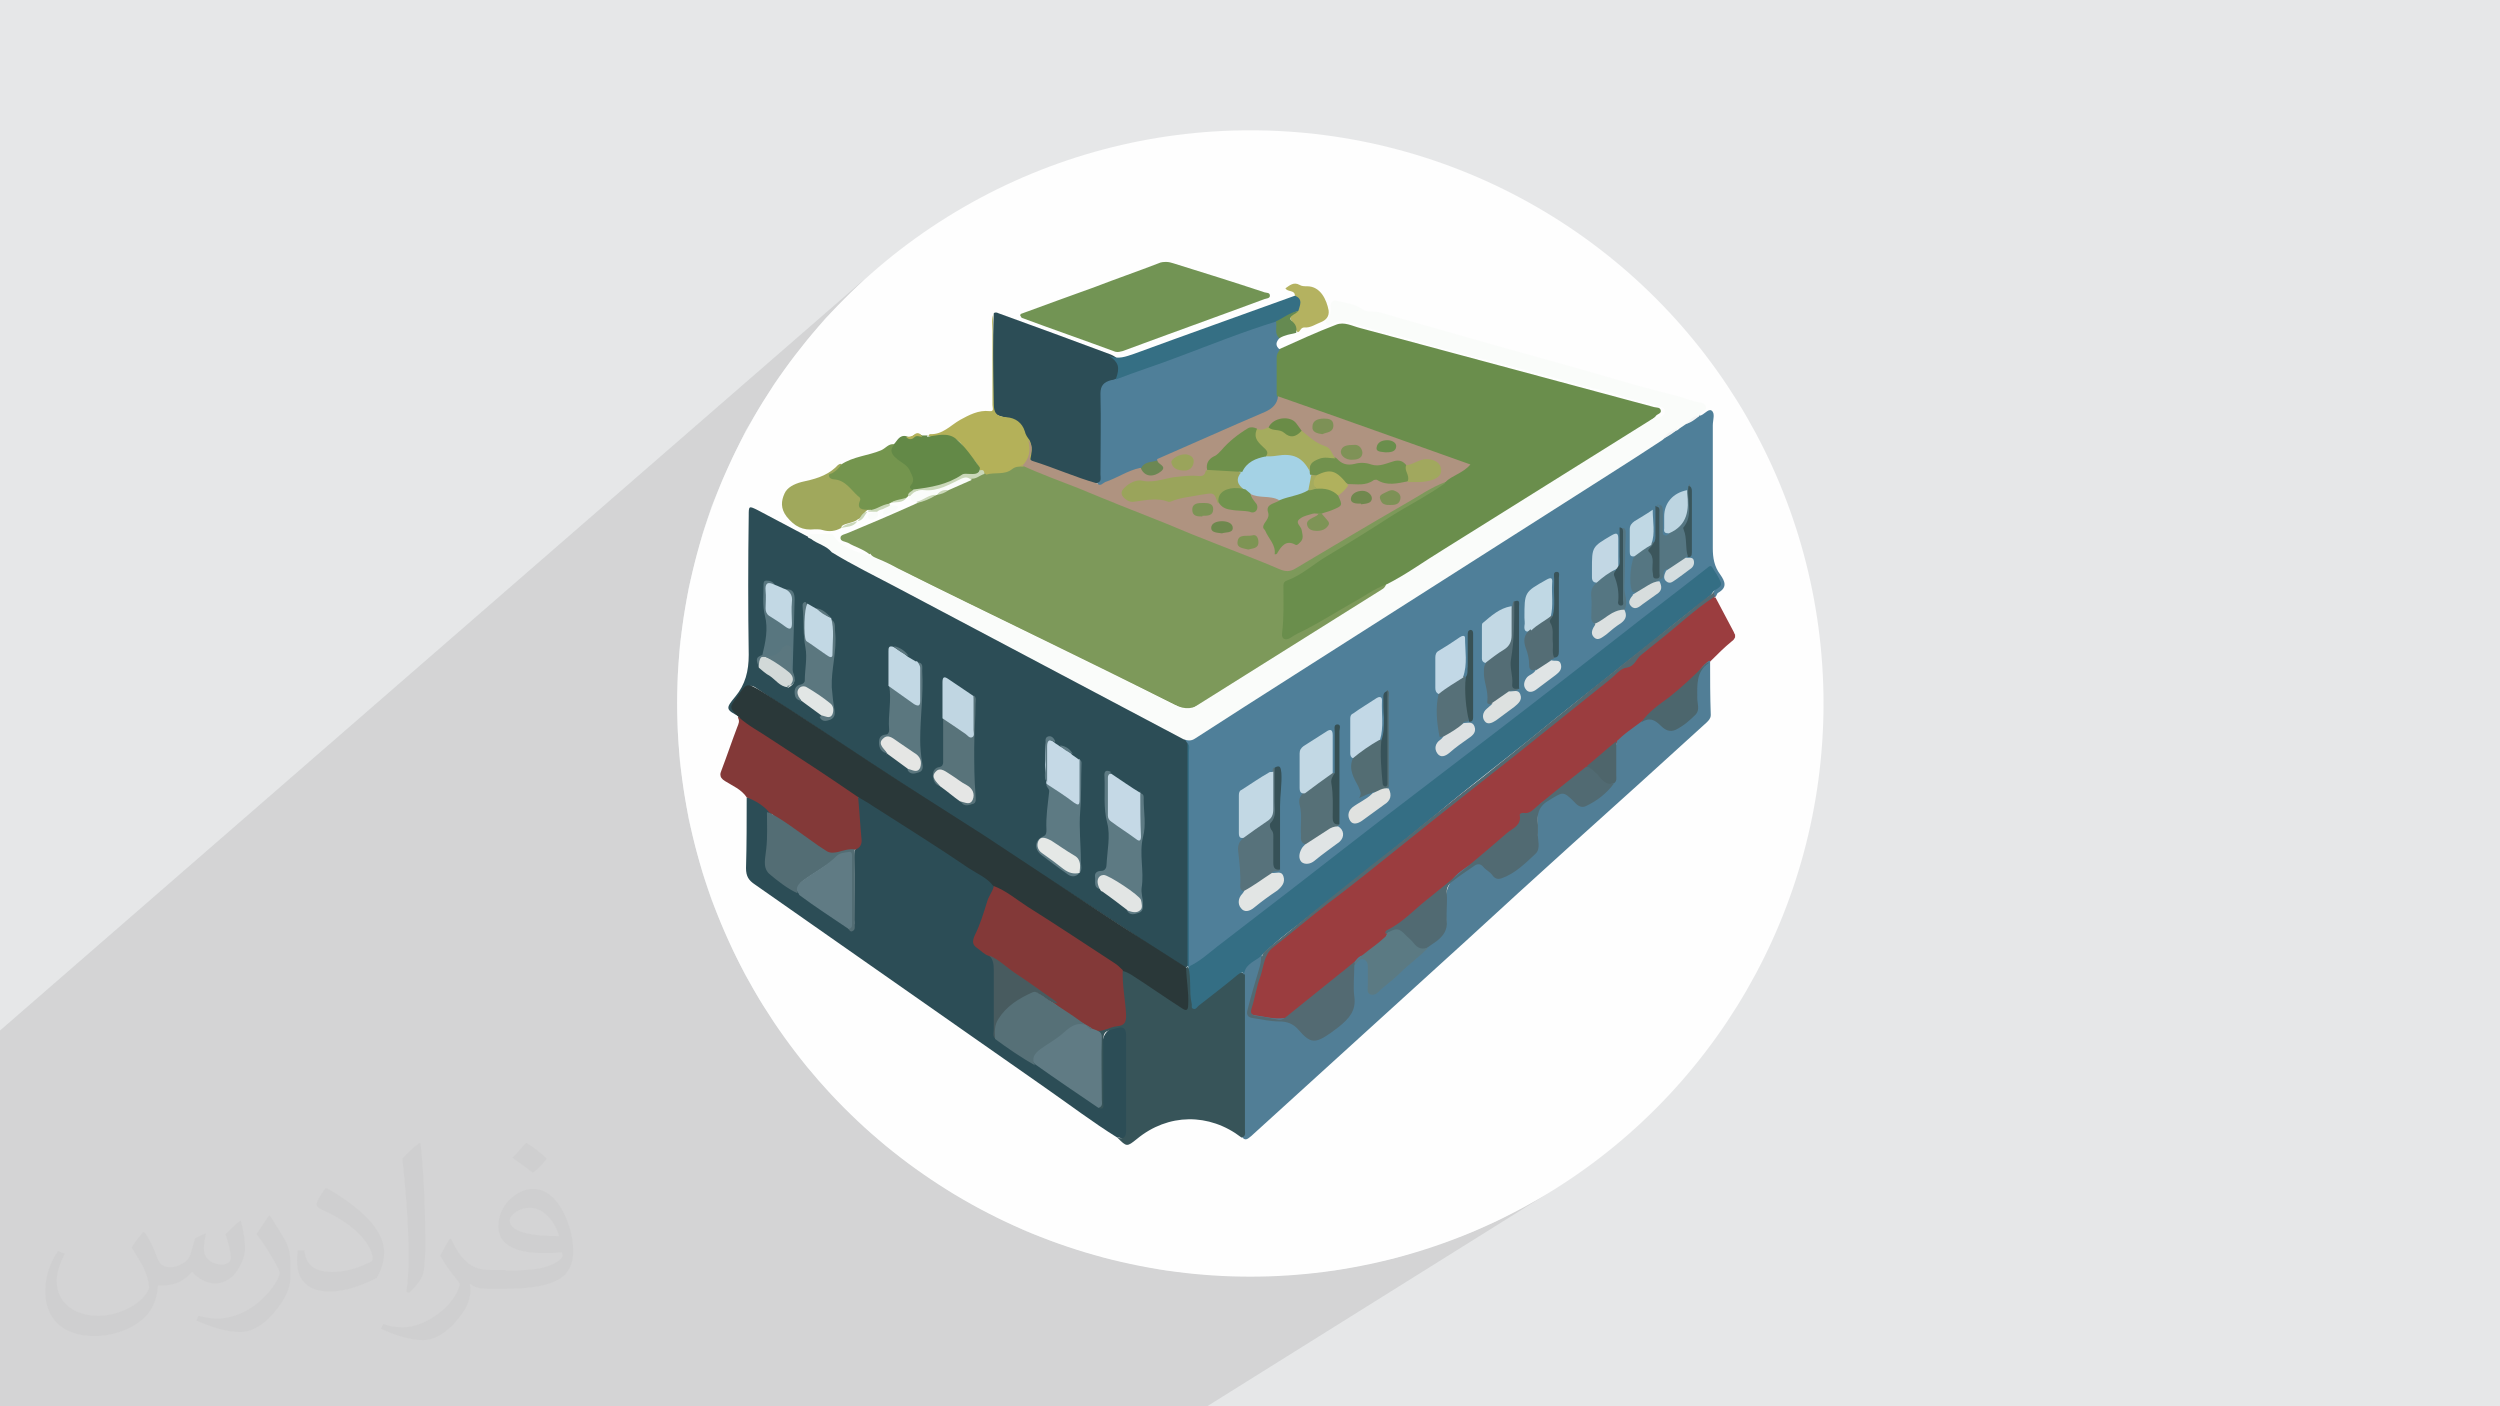 <?xml version="1.0" encoding="UTF-8"?>
<!DOCTYPE svg PUBLIC "-//W3C//DTD SVG 1.1//EN" "http://www.w3.org/Graphics/SVG/1.1/DTD/svg11.dtd">
<!-- Creator: CorelDRAW 2017 -->
<svg xmlns="http://www.w3.org/2000/svg" xml:space="preserve" width="3.703in" height="2.083in" version="1.1" style="shape-rendering:geometricPrecision; text-rendering:geometricPrecision; image-rendering:optimizeQuality; fill-rule:evenodd; clip-rule:evenodd"
viewBox="0 0 3703 2083"
 xmlns:xlink="http://www.w3.org/1999/xlink"
 xmlns:dc="http://purl.org/dc/elements/1.1/"
 xmlns:cc="http://creativecommons.org/ns#"
 xmlns:rdf="http://www.w3.org/1999/02/22-rdf-syntax-ns#"
 xmlns:svg="http://www.w3.org/2000/svg"
 xmlns:sodipodi="http://sodipodi.sourceforge.net/DTD/sodipodi-0.dtd"
 xmlns:inkscape="http://www.inkscape.org/namespaces/inkscape"
 inkscape:version="0.91 r13725"
 sodipodi:docname="CSS3.svg"
 enable-background="new 0 0 480 480">
 <defs>
  <style type="text/css">
   <![CDATA[
    .fil3 {fill:#FEFEFE}
    .fil0 {fill:#E6E7E8}
    .fil9 {fill:#FAFCFA;fill-rule:nonzero}
    .fil51 {fill:#F3F4F4;fill-rule:nonzero}
    .fil73 {fill:#E5E8E6;fill-rule:nonzero}
    .fil60 {fill:#E5E6E5;fill-rule:nonzero}
    .fil59 {fill:#E5E6E4;fill-rule:nonzero}
    .fil61 {fill:#E2E6E5;fill-rule:nonzero}
    .fil34 {fill:#E2E5E4;fill-rule:nonzero}
    .fil35 {fill:#E0E4E5;fill-rule:nonzero}
    .fil37 {fill:#E0E2E0;fill-rule:nonzero}
    .fil39 {fill:#DDE1E2;fill-rule:nonzero}
    .fil40 {fill:#DDE1E0;fill-rule:nonzero}
    .fil46 {fill:#DBE0E0;fill-rule:nonzero}
    .fil47 {fill:#D7DDDD;fill-rule:nonzero}
    .fil49 {fill:#D4DDDF;fill-rule:nonzero}
    .fil62 {fill:#D2D9D8;fill-rule:nonzero}
    .fil21 {fill:#CAD8B9;fill-rule:nonzero}
    .fil56 {fill:#C5D9E6;fill-rule:nonzero}
    .fil29 {fill:#C2D8E6;fill-rule:nonzero}
    .fil26 {fill:#C2D8E4;fill-rule:nonzero}
    .fil33 {fill:#C2D7E4;fill-rule:nonzero}
    .fil32 {fill:#C0D8E4;fill-rule:nonzero}
    .fil57 {fill:#C0D6E2;fill-rule:nonzero}
    .fil36 {fill:#BDD5E1;fill-rule:nonzero}
    .fil8 {fill:#9B3D3F;fill-rule:nonzero}
    .fil13 {fill:#833938;fill-rule:nonzero}
    .fil68 {fill:#833938;fill-rule:nonzero}
    .fil63 {fill:#AF9380;fill-rule:nonzero}
    .fil19 {fill:#B4B260;fill-rule:nonzero}
    .fil14 {fill:#B4B159;fill-rule:nonzero}
    .fil74 {fill:#A4D2E5;fill-rule:nonzero}
    .fil81 {fill:#B0B15D;fill-rule:nonzero}
    .fil78 {fill:#A5AC5E;fill-rule:nonzero}
    .fil80 {fill:#A1A85E;fill-rule:nonzero}
    .fil15 {fill:#A0A85C;fill-rule:nonzero}
    .fil76 {fill:#9AA45B;fill-rule:nonzero}
    .fil84 {fill:#7F9257;fill-rule:nonzero}
    .fil83 {fill:#7E9456;fill-rule:nonzero}
    .fil87 {fill:#7E9454;fill-rule:nonzero}
    .fil85 {fill:#7D9156;fill-rule:nonzero}
    .fil6 {fill:#7D995A;fill-rule:nonzero}
    .fil86 {fill:#7C9355;fill-rule:nonzero}
    .fil18 {fill:#74954E;fill-rule:nonzero}
    .fil88 {fill:#70884E;fill-rule:nonzero}
    .fil12 {fill:#729454;fill-rule:nonzero}
    .fil75 {fill:#72934E;fill-rule:nonzero}
    .fil77 {fill:#71914D;fill-rule:nonzero}
    .fil89 {fill:#6E884E;fill-rule:nonzero}
    .fil72 {fill:#6C8753;fill-rule:nonzero}
    .fil79 {fill:#6E904B;fill-rule:nonzero}
    .fil7 {fill:#6A8E4C;fill-rule:nonzero}
    .fil82 {fill:#6A8C47;fill-rule:nonzero}
    .fil20 {fill:#658A51;fill-rule:nonzero}
    .fil17 {fill:#638947;fill-rule:nonzero}
    .fil69 {fill:#607B84;fill-rule:nonzero}
    .fil53 {fill:#5D7A83;fill-rule:nonzero}
    .fil65 {fill:#5B7A83;fill-rule:nonzero}
    .fil55 {fill:#5B777F;fill-rule:nonzero}
    .fil58 {fill:#58767F;fill-rule:nonzero}
    .fil54 {fill:#58737A;fill-rule:nonzero}
    .fil25 {fill:#57727B;fill-rule:nonzero}
    .fil30 {fill:#567078;fill-rule:nonzero}
    .fil27 {fill:#567077;fill-rule:nonzero}
    .fil24 {fill:#557682;fill-rule:nonzero}
    .fil31 {fill:#546D75;fill-rule:nonzero}
    .fil70 {fill:#536D74;fill-rule:nonzero}
    .fil28 {fill:#536D73;fill-rule:nonzero}
    .fil23 {fill:#536A72;fill-rule:nonzero}
    .fil64 {fill:#516A72;fill-rule:nonzero}
    .fil10 {fill:#517E96;fill-rule:nonzero}
    .fil67 {fill:#4E656B;fill-rule:nonzero}
    .fil4 {fill:#4F7F99;fill-rule:nonzero}
    .fil66 {fill:#4C666D;fill-rule:nonzero}
    .fil71 {fill:#485B5F;fill-rule:nonzero}
    .fil45 {fill:#385155;fill-rule:nonzero}
    .fil48 {fill:#3C565C;fill-rule:nonzero}
    .fil50 {fill:#39555B;fill-rule:nonzero}
    .fil44 {fill:#39545A;fill-rule:nonzero}
    .fil41 {fill:#365054;fill-rule:nonzero}
    .fil11 {fill:#375459;fill-rule:nonzero}
    .fil38 {fill:#365157;fill-rule:nonzero}
    .fil42 {fill:#38535A;fill-rule:nonzero}
    .fil43 {fill:#375259;fill-rule:nonzero}
    .fil16 {fill:#356F84;fill-rule:nonzero}
    .fil22 {fill:#346E84;fill-rule:nonzero}
    .fil52 {fill:#2A3839;fill-rule:nonzero}
    .fil5 {fill:#2C4D56;fill-rule:nonzero}
    .fil2 {fill:#373435;fill-opacity:0.031}
    .fil1 {fill:#373435;fill-opacity:0.102}
   ]]>
  </style>
 </defs>
 <g id="Layer_x0020_1">
  <polygon class="fil0" points="-3,0 3706,0 3706,2083 -3,2083 "/>
  <polygon class="fil1" points="1788,2083 -3,2083 -3,1529 1281,413 1252,442 1223,471 1197,502 1172,534 1148,567 1126,602 1105,637 1087,674 1070,711 1054,750 1041,789 1030,830 1020,871 1013,912 1007,955 1004,998 1003,1042 1004,1085 1007,1128 1013,1171 1020,1213 1030,1254 1041,1294 1054,1333 1070,1372 1087,1410 1105,1446 1126,1482 1148,1516 1172,1549 1197,1582 1223,1612 1252,1642 1281,1670 1312,1697 1344,1722 1377,1745 1412,1768 1447,1788 1484,1807 1521,1824 1560,1839 1599,1852 1640,1864 1681,1873 1722,1881 1765,1886 1808,1889 1852,1890 1895,1889 1938,1886 1981,1881 2023,1873 2064,1864 2104,1852 2143,1839 2182,1824 2220,1807 2256,1788 2292,1768 "/>
  <sodipodi:namedview id="base" pagecolor="#ffffff" bordercolor="#666666" borderopacity="1.0" inkscape:pageopacity="0.0" inkscape:pageshadow="2" inkscape:zoom="0.35" inkscape:cx="181.367" inkscape:cy="256" inkscape:document-units="px" inkscape:current-layer="layer1" showgrid="false" fit-margin-top="0" fit-margin-left="0" fit-margin-right="0" fit-margin-bottom="0" inkscape:window-width="1366" inkscape:window-height="704" inkscape:window-x="0" inkscape:window-y="27" inkscape:window-maximized="1"/>
  <path class="fil2" d="M215 1826c7,11 12,21 16,32 3,7 5,19 21,19 5,0 11,-1 17,-5 7,-3 12,-9 14,-17l6 -21 15 -7 1 1c-2,8 -3,16 -3,21 0,18 15,24 27,24 7,0 13,-4 13,-10 0,-8 -4,-23 -8,-35 7,-7 14,-14 22,-20l1 1c4,15 6,30 6,40 0,10 -4,20 -8,27 -7,14 -20,25 -36,25 -12,0 -25,-6 -34,-17l-1 0c-9,11 -22,20 -43,20l-7 0c-1,14 -4,24 -9,33 -13,25 -50,42 -85,42 -49,0 -73,-28 -73,-66 0,-23 8,-45 19,-60l10 4c-7,14 -12,27 -12,40 0,35 29,52 62,52 31,0 68,-19 75,-42 -3,-25 -12,-36 -26,-59 4,-7 10,-15 17,-23l1 0 0 0 2 1 0 0 0 0 0 0zm565 -133c10,6 20,14 30,23 -6,8 -12,15 -21,21 -10,-8 -20,-15 -30,-22 7,-8 14,-15 20,-22l0 0 1 0 0 0 0 0 0 0zm5 96c-17,0 -30,11 -30,19 0,17 33,23 73,23 -5,-20 -22,-42 -43,-42zm-37 93c22,0 41,-1 55,-4 16,-4 30,-12 30,-18 0,-2 0,-3 -1,-5 -9,1 -19,1 -29,1 -29,0 -52,-7 -61,-23 -2,-5 -4,-10 -4,-16 0,-16 7,-32 19,-42 10,-9 21,-14 33,-14 20,0 37,16 48,42 6,14 11,30 11,51 0,14 -4,25 -12,34 -16,15 -45,21 -90,21l-20 0 0 0 -5 0c-11,0 -19,-2 -25,-7l-1 0c0,3 1,5 1,7 0,10 -3,23 -10,33 -20,30 -42,43 -60,43 -19,0 -42,-7 -63,-17l4 -7c7,3 16,5 29,5 34,0 78,-33 84,-64 -1,-3 -4,-6 -7,-10 -10,-12 -16,-22 -22,-32 5,-10 10,-18 14,-25l2 0c14,29 28,46 57,46l5 0 0 0 21 0 0 0 -3 1 0 0 0 0 0 0zm-146 31c2,-14 3,-29 3,-43l0 -21c0,-39 -5,-96 -9,-133 7,-8 17,-17 25,-23l2 1c5,47 7,101 7,151 0,13 -1,26 -2,35 -1,12 -8,21 -22,35l-3 -1 0 0 -1 -1 0 0 0 0 0 0zm-151 -62c1,18 10,33 41,33 20,0 36,-5 55,-14 3,-1 5,-3 5,-5 0,-12 -9,-27 -24,-41 -14,-13 -34,-25 -51,-32 -6,-3 -8,-5 -8,-8 0,-5 7,-16 13,-24l2 0c20,11 43,27 60,44 15,16 25,33 25,51 0,13 -4,26 -11,38 -22,11 -46,20 -70,20 -29,0 -48,-14 -48,-45 0,-3 0,-9 1,-16l10 0 0 0 0 -1 0 0 0 0 0 0zm-52 -52l18 29c7,11 13,22 13,41l0 24c0,19 -12,39 -32,60 -15,14 -29,20 -42,20 -19,0 -40,-6 -65,-17l3 -7c8,2 17,4 28,4 36,0 72,-26 89,-58 2,-4 3,-7 3,-9 0,-4 -2,-8 -4,-11 -9,-17 -19,-33 -30,-47 6,-9 12,-18 18,-27l1 0 0 -2 0 0 0 0 0 0z"/>
  <circle class="fil3" cx="1852" cy="1042" r="849"/>
  <g id="_1675439160560">
   <path class="fil4" d="M2517 616c7,-1 13,-11 18,-8 6,4 2,14 2,22 0,61 0,121 0,182 0,14 2,27 11,39 7,10 11,19 -3,27 -2,1 -2,4 -4,6 -1,1 -2,1 -3,0 -1,-2 -1,-5 0,-7 10,-14 10,-14 2,-27 -5,-7 -8,-7 -14,-2 -26,21 -53,40 -79,60 -63,49 -127,98 -190,147 -111,86 -222,172 -333,258 -49,38 -97,76 -147,113 -5,4 -9,10 -17,5 -1,-1 -1,-3 -2,-4 -1,-47 0,-95 0,-142 0,-55 0,-109 0,-164 0,-5 1,-11 -1,-16 -1,-4 -4,-7 -4,-12 28,-7 48,-26 72,-40 86,-54 172,-109 257,-164 93,-59 185,-118 278,-177 34,-21 67,-43 101,-65 8,-5 15,-9 22,-15 4,-3 8,-6 13,-8 7,-2 12,-7 19,-10 1,0 1,0 2,0z"/>
   <path class="fil5" d="M1754 1094c2,2 3,5 5,7 2,4 1,9 1,13 0,104 0,208 0,312 0,1 0,3 0,4 -5,7 -10,1 -13,-2 -26,-16 -52,-33 -77,-50 -79,-51 -158,-103 -237,-154 -74,-48 -147,-95 -220,-144 -31,-21 -63,-40 -93,-61 -7,-5 -12,-4 -16,3 -2,3 -5,7 -7,10 -10,14 -10,14 0,27 0,1 0,2 -1,3 -21,-11 -22,-12 -7,-30 15,-18 20,-38 20,-62 -1,-69 -1,-137 0,-206 0,-15 0,-15 14,-8 34,18 68,36 102,54 4,2 8,3 12,5 5,0 9,3 12,5 82,43 164,86 246,130 49,26 99,52 148,78 32,17 64,34 96,51 6,3 14,6 17,13z"/>
   <path class="fil6" d="M1288 821c-10,-8 -22,-11 -32,-17 -4,-2 -12,-2 -11,-8 0,-4 8,-5 12,-7 31,-13 62,-26 93,-40 3,-1 6,-3 9,-4 8,-7 18,-9 27,-13 1,-1 2,-1 3,-1 6,-2 12,-4 17,-8 11,-6 23,-10 34,-15 7,-1 14,-6 20,-8 18,-1 35,-10 53,-12 36,14 71,28 107,42 57,23 114,46 172,68 34,13 68,27 102,41 11,5 20,4 30,-2 67,-40 135,-79 202,-119 5,-3 10,-7 17,-4 2,6 -4,8 -7,10 -42,24 -82,50 -124,75 -28,17 -55,34 -81,53 -4,3 -8,6 -13,7 -10,3 -13,9 -13,19 0,17 2,35 -2,53 -1,4 -1,8 3,10 3,2 6,-1 9,-2 28,-14 55,-29 81,-45 15,-9 30,-17 44,-26 4,-2 8,-6 14,-4 2,8 -5,10 -9,12 -34,22 -69,43 -104,65 -53,33 -106,66 -159,100 -14,9 -26,11 -42,3 -136,-69 -274,-134 -410,-202 -9,-5 -19,-10 -29,-14 -4,-2 -9,-3 -12,-8z"/>
   <path class="fil7" d="M2053 866c-18,6 -33,18 -50,27 -23,13 -45,27 -68,39 -8,4 -17,8 -24,13 -7,4 -13,2 -12,-7 3,-24 2,-47 2,-71 0,-4 2,-6 5,-7 22,-8 39,-24 59,-36 32,-19 64,-39 95,-59 27,-17 55,-31 80,-49 1,-10 10,-10 16,-15 4,-3 12,-5 12,-9 0,-6 -8,-5 -13,-7 -56,-19 -111,-39 -167,-59 -29,-10 -59,-20 -88,-31 -4,-2 -9,-3 -12,-7 -5,-21 -3,-41 -2,-62 0,-4 3,-7 7,-8 29,-13 57,-26 86,-37 12,-5 24,2 36,5 119,32 238,64 357,96 26,7 52,14 78,21 4,1 9,0 10,5 1,5 -6,5 -8,9 -14,13 -31,22 -47,32 -103,64 -206,128 -308,193 -11,7 -23,14 -34,21 -3,2 -7,5 -11,2z"/>
   <path class="fil8" d="M2539 885c1,0 1,0 2,0 9,17 18,34 27,51 1,2 1,3 2,4l0 4c-1,2 -2,4 -5,6 -11,9 -21,19 -31,29 -1,1 -2,2 -2,2 -19,21 -40,41 -63,57 -13,10 -24,21 -36,32 -12,10 -25,19 -37,30 -14,13 -29,25 -44,37 -25,22 -51,44 -78,63 -10,8 -17,17 -27,25 -20,18 -42,35 -63,53 -38,31 -75,62 -112,93 -5,4 -14,4 -16,12 -7,13 -20,19 -30,28 -6,5 -13,9 -18,15 -33,28 -67,55 -101,82 -5,4 -10,6 -16,4 -10,-2 -20,-4 -30,-5 -8,-1 -12,-5 -9,-15 6,-25 14,-49 20,-73 2,-8 7,-14 13,-19 41,-32 81,-65 121,-97 50,-40 100,-80 150,-120 18,-15 38,-28 56,-43 28,-23 56,-45 84,-68 35,-28 68,-59 106,-84 19,-13 34,-31 53,-44 19,-13 36,-28 54,-43 9,-8 17,-18 31,-19z"/>
   <path class="fil5" d="M1655 1685c-37,-23 -71,-49 -107,-74 -143,-100 -287,-201 -430,-301 -9,-6 -13,-12 -13,-24 1,-35 1,-70 1,-105 17,0 27,10 37,22 2,18 0,36 -1,53 0,4 -1,7 -1,11 -2,16 2,28 17,36 9,5 17,12 26,18 25,17 51,35 77,52 6,-2 4,-7 4,-10 0,-31 1,-61 0,-92 0,-5 0,-9 2,-13 7,-10 7,-21 5,-32 -2,-15 -2,-29 -2,-44 7,-8 12,0 17,2 19,11 37,24 55,36 39,26 78,51 117,76 6,4 14,7 16,16 -6,18 -14,36 -20,53 -3,8 -4,16 -8,24 -2,5 1,9 4,12 6,5 12,9 19,14 7,6 8,13 8,21 0,27 0,54 0,82 0,5 -1,10 1,14 2,5 6,8 10,11 16,11 32,22 48,32 28,19 56,37 84,56 3,2 6,6 10,4 3,-4 2,-9 2,-13 0,-25 0,-51 0,-76 0,-17 14,-28 31,-26 6,1 9,3 10,9 1,4 1,8 1,12 0,42 0,85 0,127 0,2 0,5 0,7 -1,12 -5,15 -17,10z"/>
   <path class="fil9" d="M2053 866c30,-15 57,-35 85,-52 102,-64 205,-128 307,-192 3,-2 6,-3 9,-4 6,0 11,-2 12,-8 1,-7 -6,-7 -10,-8 -16,-7 -34,-8 -50,-14 -23,-9 -47,-12 -70,-19 -20,-6 -41,-11 -62,-17 -30,-8 -60,-16 -89,-23 -29,-8 -59,-15 -88,-24 -24,-8 -49,-12 -73,-20 -10,-3 -22,-7 -33,-9 -7,-1 -13,1 -19,4 -2,1 -4,3 -7,0 -2,-3 -2,-6 1,-8 5,-5 6,-11 5,-17 -1,-9 4,-11 11,-9 12,3 25,4 36,12 8,6 18,2 27,5 58,17 116,33 175,50 61,17 123,34 184,52 27,8 55,15 82,22 11,3 21,8 32,9 4,1 8,2 9,7 1,5 -4,5 -7,8 -2,2 -3,4 -4,6l0 0c-7,3 -13,8 -20,12 -4,3 -8,5 -11,8 -9,3 -16,9 -23,15 -26,17 -52,34 -79,51 -105,67 -209,133 -314,200 -100,64 -200,127 -299,191 -6,4 -11,3 -17,1 -142,-75 -283,-150 -425,-225 -32,-17 -65,-33 -96,-52 -8,-10 -21,-12 -31,-20 -2,-1 -5,-1 -4,-4 1,-2 3,-3 6,-3 9,0 18,0 27,0 2,0 4,1 5,3 13,18 33,23 52,29 35,15 69,33 104,50 119,58 238,117 357,175 7,4 13,4 20,0 93,-58 186,-117 279,-175 2,-1 4,-3 5,-5z"/>
   <path class="fil10" d="M2394 1099c11,-12 24,-20 37,-30 13,-9 15,-9 28,0 15,11 19,11 34,0 13,-9 21,-20 18,-37 0,-2 0,0 0,-1 -3,-21 2,-39 20,-52 1,0 2,0 2,-1 0,27 0,54 1,81 0,5 -3,8 -6,11 -66,60 -132,120 -199,180 -53,48 -106,96 -158,144 -106,96 -212,193 -318,289 -5,4 -9,8 -14,0 2,-11 1,-23 1,-34 0,-69 0,-137 0,-206 3,-15 15,-27 29,-28 3,5 2,10 0,14 -7,20 -12,41 -17,62 -2,8 -1,12 8,13 14,2 28,6 42,4 9,-1 16,3 22,9 24,22 26,23 52,3 3,-2 6,-5 9,-7 13,-10 20,-22 18,-40 -1,-15 -2,-30 1,-45 1,-2 2,-3 3,-4 4,-5 8,-10 14,-8 7,2 8,8 8,15 0,9 0,17 0,26 0,3 0,7 4,8 3,1 6,-1 8,-3 25,-22 51,-43 75,-65 29,-25 27,-16 25,-56 -1,-26 8,-41 29,-55 22,-15 24,-16 44,3 6,5 12,6 18,2 15,-8 28,-20 41,-31 4,-4 4,-9 4,-15 0,-13 0,-27 0,-40 0,-9 3,-15 11,-19 6,-3 12,-8 17,-12 8,-7 16,-6 23,0 4,3 7,6 10,9 4,3 9,6 14,3 16,-8 30,-17 40,-33 2,-13 1,-27 1,-40 0,-6 0,-12 4,-18z"/>
   <path class="fil11" d="M1844 1442c0,77 0,154 0,231 0,5 2,10 -5,12 -48,-37 -109,-36 -155,2 -15,12 -15,12 -29,-2 10,3 13,-1 13,-11 0,-47 0,-93 0,-140 0,-11 -4,-14 -14,-11 -20,5 -20,5 -20,27 0,28 0,56 0,83 0,4 3,12 -7,8 3,-35 0,-69 2,-104 0,-5 -4,-7 -5,-11 8,-6 18,-7 27,-9 13,-4 15,-5 13,-19 -2,-14 -1,-28 -4,-41 -1,-6 -1,-12 1,-18 8,-7 14,-1 19,3 21,15 43,28 64,43 3,2 7,6 11,4 4,-2 2,-8 2,-11 0,-9 0,-17 -2,-26 -1,-6 -2,-13 2,-19l1 0c1,-1 2,-1 2,0l0 0c5,6 5,13 5,21 0,12 0,23 4,36 6,-1 10,-6 14,-9 15,-12 30,-25 46,-36 4,-3 9,-9 14,-1z"/>
   <path class="fil4" d="M1895 519c-2,3 -4,6 -4,10 0,18 0,36 0,55 0,2 2,4 2,5 1,15 0,18 -17,25 -36,15 -70,32 -106,47 -18,8 -36,16 -54,24 -9,2 -19,4 -27,11 -17,7 -34,16 -51,22 -5,2 -12,7 -13,-4 3,-15 1,-29 2,-44 0,-27 0,-54 0,-81 0,-21 3,-24 23,-30 40,-13 80,-29 120,-44 33,-12 67,-25 100,-37 7,-3 14,-6 22,-3 3,8 4,16 4,25 -6,6 -8,12 0,18z"/>
   <path class="fil5" d="M1653 561c-2,1 -5,2 -7,2 -11,3 -16,8 -16,20 1,40 0,80 0,120 0,4 2,10 -4,12 -4,3 -9,1 -13,0 -27,-9 -53,-19 -79,-29 -8,-3 -13,-7 -10,-16 2,-7 0,-14 -4,-20 -2,-4 -5,-8 -6,-12 -4,-10 -12,-16 -23,-19 -20,-5 -20,-5 -20,-26 0,-43 -1,-86 1,-129 2,-2 5,-1 7,0 55,20 110,40 166,61 17,7 21,21 10,34z"/>
   <path class="fil12" d="M1512 465c38,-14 74,-27 110,-40 31,-12 63,-23 94,-35 4,-2 8,-2 12,-2l0 0c3,0 7,1 10,2 45,14 90,28 135,43 3,1 8,0 8,5 0,4 -5,4 -8,5 -70,26 -140,51 -210,77 -4,1 -7,2 -11,1 -46,-17 -92,-33 -138,-50 -1,0 -1,-1 -3,-4z"/>
   <path class="fil13" d="M1140 1204c-9,-11 -21,-18 -34,-23 -8,-12 -21,-17 -32,-24 -5,-3 -7,-6 -7,-10l0 0c0,-2 1,-4 2,-7 8,-21 15,-42 23,-63 2,-5 4,-9 1,-14 0,0 0,-1 1,-1 13,4 23,13 34,20 43,28 87,56 130,85 5,3 11,6 13,13 2,21 3,41 5,62 1,7 -1,13 -8,16 -19,7 -37,13 -56,-3 -18,-15 -38,-27 -57,-39 -5,-3 -9,-8 -14,-12z"/>
   <path class="fil14" d="M1471 467c0,44 0,87 1,131 0,14 4,19 19,20 13,1 23,8 27,21 1,5 4,9 7,13 5,10 3,19 1,29 -1,6 -5,9 -11,10 -6,0 -11,0 -16,4 -11,9 -26,4 -38,8 -3,-3 -8,-3 -10,-7 -2,-7 -6,-13 -12,-18 -5,-3 -9,-7 -11,-13 -6,-15 -18,-18 -32,-19 -7,0 -14,4 -21,-1 1,-1 2,-2 3,-2 18,1 30,-13 44,-21 13,-7 27,-15 44,-13 7,1 4,-6 4,-9 0,-37 0,-73 0,-110 0,-9 -2,-18 2,-26z"/>
   <path class="fil15" d="M1246 782c-9,5 -18,6 -28,3 -3,-1 -7,-1 -11,-1 -18,2 -30,-4 -42,-19 -9,-12 -8,-23 -3,-34 4,-9 14,-14 25,-17 18,-4 36,-8 51,-22 2,-2 4,-5 8,-5 2,9 -8,11 -13,19 18,0 28,12 38,23 3,3 6,6 6,10 -1,9 5,11 11,13 1,1 1,2 0,3 -1,0 -1,0 -2,0 -7,3 -8,12 -15,14l0 0c-7,6 -17,5 -24,10z"/>
   <path class="fil16" d="M1653 561c6,-17 4,-24 -10,-34 13,6 25,1 37,-3 79,-29 158,-57 238,-86 7,-3 9,2 10,8 1,5 1,10 -2,15 -12,5 -21,15 -35,15 -49,15 -96,34 -144,52 -31,12 -63,22 -94,34z"/>
   <path class="fil17" d="M1373 647c15,-2 31,-7 43,3 14,12 24,27 35,42 1,1 0,4 0,6 1,7 -5,8 -9,8 -11,-1 -20,3 -29,8 -18,11 -38,12 -58,14 -7,-1 -10,-4 -8,-11 4,-14 -3,-22 -12,-30 -4,-4 -9,-6 -13,-11 -5,-7 -6,-13 2,-18 5,-5 8,-14 18,-12 4,2 8,2 11,-1 5,-4 9,-2 13,0 3,0 5,0 8,0z"/>
   <path class="fil18" d="M1324 659c-8,10 -1,16 6,22 7,5 15,9 18,17 3,7 8,13 1,21 -3,3 0,6 4,7 0,5 -5,7 -8,9 -1,1 -2,2 -2,2 -7,6 -17,4 -24,8l0 0c-10,6 -20,12 -32,10 -9,0 -19,0 -13,-14 1,-3 -1,-5 -3,-6 -11,-10 -19,-24 -36,-25 -3,0 -7,-2 -7,-5 -1,-4 4,-3 6,-5 5,-3 9,-7 12,-12 18,-12 40,-13 59,-21 7,-3 11,-10 19,-9z"/>
   <path class="fil19" d="M1923 461c2,-8 8,-18 -5,-23 0,-9 -11,-5 -14,-11 6,-4 12,-10 21,-5 3,2 7,2 11,2 20,0 29,20 32,36 1,9 -4,14 -11,17 -8,3 -16,9 -25,8 -6,0 -6,7 -10,7 -3,-3 -4,-7 -6,-11 -8,-14 -8,-15 8,-21z"/>
   <path class="fil9" d="M1439 711c-11,5 -23,10 -34,15 -6,2 -12,3 -17,7l0 0c-10,2 -18,10 -29,10 -5,0 -11,1 -10,-7 3,-10 13,-11 19,-11 22,2 39,-10 57,-18 6,-3 11,-4 14,4z"/>
   <path class="fil20" d="M1923 461c-2,2 -4,3 -7,5 -5,3 -7,6 -2,10 6,5 7,10 6,17 -8,2 -17,3 -25,8 -8,-7 -3,-16 -5,-25 11,-5 20,-13 32,-15z"/>
   <path class="fil21" d="M1439 711c-5,-4 -8,-5 -15,-2 -17,8 -34,19 -55,17 -8,-1 -16,2 -21,9 -1,0 -2,0 -3,-1 0,-5 6,-6 8,-9 25,-3 50,-7 72,-22 3,-2 7,-1 11,-1 6,0 12,1 15,-5 5,-2 7,0 7,5 -7,2 -12,8 -20,7z"/>
   <path class="fil9" d="M1319 748c4,1 13,1 11,4 -4,5 -12,9 -19,10 -7,1 0,-6 -2,-9 1,-5 6,-5 10,-5z"/>
   <path class="fil9" d="M1299 758c4,6 0,9 -4,11 -3,2 -7,1 -9,-2 -3,-8 6,-6 8,-9 1,-2 3,-2 5,0z"/>
   <path class="fil21" d="M1299 758c-2,0 -3,0 -5,0 -3,0 -5,0 -8,0 0,-1 0,-1 0,-2 11,0 20,-9 32,-10 0,1 0,2 0,3 -3,2 -7,3 -10,5 -4,1 -7,2 -10,5z"/>
   <path class="fil21" d="M1358 743c10,-2 18,-11 29,-10 -9,6 -19,10 -29,12 0,-1 0,-2 0,-3z"/>
   <path class="fil21" d="M1246 782c7,-7 16,-7 24,-10 -6,9 -16,8 -24,10z"/>
   <path class="fil14" d="M1366 647c-4,0 -8,-3 -12,1 -3,3 -8,4 -12,-1 4,0 8,0 12,-3 4,-4 9,-3 12,3z"/>
   <path class="fil21" d="M1319 745c7,-5 16,-5 24,-8 -6,9 -16,6 -24,8z"/>
   <path class="fil21" d="M1270 772c5,-5 6,-13 15,-14 -5,5 -6,13 -15,14z"/>
   <path class="fil22" d="M1844 1442c-4,-3 -7,-1 -11,2 -19,16 -39,31 -58,46 -2,2 -4,6 -8,4 -3,-1 -1,-5 -2,-8 -4,-18 0,-37 -5,-54 16,-7 29,-19 43,-30 38,-29 75,-58 113,-87 57,-44 114,-89 172,-133 44,-34 88,-67 132,-101 60,-46 120,-93 179,-139 43,-34 87,-67 130,-101 2,-2 5,-4 7,-1 5,8 10,15 13,23 2,6 -6,9 -11,13 -2,3 -4,6 -7,8 -31,24 -62,49 -93,74 -58,46 -116,91 -173,138 -45,36 -91,71 -135,108 -36,29 -71,58 -108,87 -33,26 -65,52 -97,77 -20,15 -39,30 -57,48 -9,8 -22,11 -25,25z"/>
   <path class="fil23" d="M1869 1418c1,-7 6,-10 11,-14 34,-28 68,-56 102,-83 31,-25 63,-50 95,-75 20,-16 39,-32 59,-47 28,-23 57,-45 85,-68 33,-26 65,-53 98,-79 29,-23 57,-46 86,-69 33,-26 65,-52 98,-78 12,-10 24,-19 36,-28 0,2 0,4 0,7 -29,19 -55,44 -82,65 -9,7 -17,14 -26,21 -8,6 -9,17 -22,19 -9,1 -17,12 -25,18 -45,36 -91,73 -136,109 -39,31 -79,62 -119,94 -35,28 -70,56 -105,84 -19,15 -38,30 -57,44 -27,21 -54,44 -81,65 -14,11 -14,28 -19,43 -6,15 -8,32 -13,47 -3,9 1,11 8,12 10,1 20,3 30,5 7,2 12,-3 17,-7 26,-21 51,-41 77,-62 7,-5 13,-11 20,-16 1,2 1,3 0,5 0,16 -2,31 0,46 3,21 -8,33 -23,45 -4,3 -8,6 -12,9 -23,16 -30,16 -48,-5 -8,-9 -17,-12 -28,-12 -13,0 -26,-3 -39,-5 -9,-1 -10,-6 -8,-13 5,-20 11,-40 17,-60 2,-6 3,-13 3,-19z"/>
   <path class="fil24" d="M2453 750c9,-5 10,1 10,7 0,10 0,19 0,29 0,3 -1,6 3,7 3,1 5,-1 7,-4 -1,-7 5,-9 9,-11 11,-6 15,-15 15,-27 0,-9 -3,-18 3,-26 1,-3 0,-6 3,-8 3,20 5,39 -1,58 -4,11 1,21 1,31 0,5 2,10 -1,15 -1,1 -2,2 -3,2 -7,11 -17,18 -30,20 -5,1 -5,4 -5,8 0,3 -1,6 -5,7 -10,6 -19,12 -29,17 -3,2 -6,4 -10,2 -1,0 -2,0 -2,-1 -6,-9 -3,-47 5,-56 5,-10 13,-17 25,-17 1,0 2,0 3,0 -1,14 6,28 5,43 1,-32 4,-63 2,-95 0,-2 -1,-3 -2,-4z"/>
   <path class="fil25" d="M1896 1288c-3,5 -9,0 -12,5 1,3 -1,5 -3,6 -10,8 -21,14 -31,21 -2,2 -5,3 -8,0 -4,-1 -5,-4 -5,-7 1,-17 -1,-35 -3,-52 -1,-8 1,-14 7,-19 -1,-6 5,-8 8,-11 39,-28 32,-15 33,-61 0,-9 -2,-18 3,-26 0,-3 0,-6 2,-7 1,1 3,2 3,4 1,26 5,52 -3,77 -1,3 -2,5 -1,8 5,15 3,31 3,46 0,6 0,12 6,16z"/>
   <path class="fil26" d="M1886 1143c0,18 0,36 0,55 0,9 -2,14 -10,19 -12,8 -23,16 -34,24 -5,1 -7,-1 -7,-7 0,-19 0,-38 0,-56 0,-4 1,-7 4,-8 14,-9 27,-18 41,-26 1,-1 4,0 6,-1z"/>
   <path class="fil27" d="M1974 1145c1,0 2,0 3,0 -1,20 2,39 1,58 0,7 0,13 6,18 -1,1 -2,2 -3,3 -13,7 -25,16 -38,23 -3,2 -6,5 -11,3 -6,-3 -5,-8 -5,-13 -1,-15 2,-30 -2,-45 -2,-8 1,-14 7,-19 -1,-1 -1,-3 0,-3 12,-11 25,-21 41,-27z"/>
   <path class="fil26" d="M1974 1145c-14,10 -28,20 -41,30 -6,1 -8,-2 -8,-8 0,-17 0,-34 0,-51 0,-5 2,-8 6,-11 11,-7 22,-14 33,-21 7,-5 10,-3 10,5 0,19 0,38 0,56z"/>
   <path class="fil28" d="M2033 1175c-7,0 -12,4 -20,7 5,-7 1,-11 -1,-17 -7,-13 -15,-26 -8,-42 10,-13 23,-23 39,-27 1,0 2,0 3,0 4,8 3,18 3,26 0,9 0,19 2,28 0,-37 1,-74 0,-111 0,-6 -1,-12 4,-17 4,3 2,8 2,11 0,44 0,89 0,133 -8,3 -15,9 -24,7z"/>
   <path class="fil29" d="M2043 1096c-14,8 -27,17 -39,27 -3,-1 -4,-4 -4,-7 0,-17 0,-35 0,-52 0,-3 1,-6 4,-7 11,-8 23,-15 35,-23 3,-2 8,-3 8,3 -1,20 3,40 -3,59z"/>
   <path class="fil30" d="M2138 1091c-2,0 -6,2 -6,-1 -4,-21 -6,-42 -1,-63 -1,-1 -1,-2 -1,-2 11,-10 22,-20 37,-23 1,0 2,0 3,0 4,22 6,44 5,66 -3,1 -6,0 -8,3 -7,12 -17,18 -30,20z"/>
   <path class="fil24" d="M2362 924c-5,-3 -5,-7 -5,-11 0,-10 1,-19 0,-29 -1,-8 1,-15 7,-20 5,-11 22,-21 30,-18 -1,14 8,28 5,39 -1,-28 2,-59 1,-90 0,-4 1,-8 -2,-12 9,-2 10,-1 10,9 -1,26 -1,52 -2,78 0,11 6,22 0,34 -12,5 -24,12 -35,20 -3,2 -6,5 -10,1z"/>
   <path class="fil29" d="M2168 1003c-12,8 -25,15 -37,25 -4,-2 -5,-5 -5,-9 0,-15 0,-30 0,-45 0,-4 1,-8 5,-10 10,-6 21,-13 31,-20 3,-2 8,-4 8,1 0,19 4,39 -3,58z"/>
   <path class="fil31" d="M2249 1020c-3,6 -11,0 -14,5 -6,9 -15,15 -26,18 -3,0 -7,0 -6,-4 2,-16 -6,-30 -5,-45 0,-4 0,-8 3,-12 3,-10 12,-14 19,-18 13,-7 18,-18 17,-32 0,-11 -3,-23 3,-34 1,-3 0,-6 3,-8 3,3 4,6 4,10 -1,21 1,42 -3,63 -4,18 -3,39 7,57z"/>
   <path class="fil26" d="M2239 898c0,14 0,29 0,43 0,9 -3,16 -11,21 -10,6 -19,13 -28,20 -3,-1 -5,-3 -5,-6 0,-16 0,-32 0,-48 0,-2 0,-4 1,-5 13,-11 25,-22 42,-25z"/>
   <path class="fil32" d="M2268 934c-6,3 -11,2 -10,-7 1,-4 0,-8 0,-12 0,-38 0,-38 32,-56 7,-4 10,-4 9,5 -1,16 2,33 -2,49 -7,11 -19,17 -30,22z"/>
   <path class="fil31" d="M2268 934c9,-9 20,-14 30,-22 1,0 1,0 2,0 3,21 4,42 2,63 -2,1 -3,2 -5,2 -5,9 -13,13 -23,15 -6,2 -9,0 -9,-7 0,-9 -2,-17 -5,-25 -4,-11 -3,-20 7,-28z"/>
   <path class="fil33" d="M2394 843c-11,5 -20,12 -29,20 -5,0 -7,-3 -7,-8 0,-4 0,-8 0,-12 0,-33 0,-33 29,-50 7,-4 10,-4 10,5 0,14 0,28 0,43 0,2 -1,2 -2,3z"/>
   <path class="fil34" d="M1842 1320c15,-8 28,-18 42,-27 6,1 14,-4 17,5 3,9 -2,15 -9,21 -12,8 -23,16 -34,25 -7,6 -15,8 -20,1 -5,-6 -4,-15 2,-21 1,-1 2,-3 3,-4z"/>
   <path class="fil35" d="M1933 1251c11,-7 23,-15 34,-22 4,-3 9,-5 15,-5 9,5 10,16 2,23 -12,9 -25,18 -37,28 -6,5 -14,6 -19,2 -5,-5 -4,-13 0,-20 1,-2 3,-4 5,-6z"/>
   <path class="fil32" d="M2446 807c-9,5 -17,11 -25,17 -6,1 -7,-2 -7,-7 0,-11 0,-22 0,-33 0,-6 3,-9 7,-12 8,-5 17,-10 27,-17 0,18 4,35 -2,51z"/>
   <path class="fil36" d="M2499 726c0,1 0,2 0,4 3,25 1,48 -27,60 -5,0 -8,-1 -7,-7 0,-6 0,-12 0,-18 0,-20 13,-35 34,-39z"/>
   <path class="fil37" d="M2033 1175c8,-3 15,-9 24,-7 5,10 3,18 -7,24 -11,8 -22,16 -33,24 -6,4 -13,6 -17,0 -4,-6 -4,-14 3,-20 9,-7 21,-12 29,-20z"/>
   <path class="fil38" d="M1896 1288c-7,1 -10,-2 -10,-10 0,-11 0,-23 0,-34 0,-5 1,-11 -3,-15 -2,-3 -3,-8 -1,-10 9,-9 6,-21 6,-31 0,-17 0,-34 0,-51 9,-5 9,1 10,8 1,16 -2,33 -2,49 0,32 0,64 0,96z"/>
   <path class="fil39" d="M2138 1091c11,-6 21,-12 30,-20 6,0 13,-3 16,5 3,8 -2,13 -8,17 -10,7 -20,14 -29,22 -6,5 -13,8 -18,1 -5,-7 -3,-15 4,-20 2,-1 3,-3 5,-5z"/>
   <path class="fil40" d="M2209 1042c9,-6 17,-12 26,-18 6,1 14,-4 17,5 3,8 -3,13 -9,18 -9,7 -18,13 -27,20 -6,4 -13,7 -17,1 -4,-5 -3,-13 3,-18 3,-3 6,-5 9,-8z"/>
   <path class="fil35" d="M2275 993c8,-5 15,-10 23,-15 5,2 12,-2 14,6 2,8 -3,12 -8,16 -9,7 -19,14 -28,21 -5,4 -12,6 -16,0 -4,-5 -3,-12 2,-18 4,-4 10,-5 13,-11z"/>
   <path class="fil41" d="M1984 1221c-8,1 -10,-3 -10,-10 0,-17 1,-34 -2,-51 -1,-6 2,-10 5,-15 0,-20 0,-41 0,-61 0,-4 -2,-11 4,-11 6,0 3,7 3,10 0,46 0,92 0,138z"/>
   <path class="fil42" d="M2249 1020c-6,1 -10,0 -9,-7 1,-12 -4,-24 -2,-36 5,-29 5,-57 5,-86 9,-4 7,3 7,7 0,41 0,82 0,123z"/>
   <path class="fil43" d="M2055 1023c0,43 0,86 0,129 0,3 0,6 0,9 0,2 -1,4 -3,4 -2,0 -4,-2 -4,-4 -2,-21 -4,-43 -2,-64 4,-11 4,-23 4,-34 -1,-10 -1,-21 -1,-31 0,-5 2,-8 7,-8z"/>
   <path class="fil44" d="M2303 976c-5,-8 -2,-17 -3,-25 -1,-10 2,-20 -4,-29 -2,-4 3,-6 4,-10 4,-15 1,-31 2,-46 0,-3 0,-6 0,-9 0,-4 -2,-10 4,-10 5,0 3,6 3,9 0,29 0,57 0,86 0,8 0,16 0,23 0,5 -1,9 -7,9z"/>
   <path class="fil45" d="M2176 1069c-5,-22 -7,-44 -5,-66 4,-5 2,-11 3,-16 0,-16 0,-31 0,-47 0,-3 0,-6 4,-7 4,0 4,4 4,6 0,41 0,82 0,124 0,3 -1,6 -5,6z"/>
   <path class="fil46" d="M2362 924c10,-4 17,-11 26,-16 6,-3 11,-5 18,-5 4,8 3,14 -5,20 -8,5 -15,11 -22,17 -6,4 -12,10 -18,4 -6,-6 -2,-13 2,-19z"/>
   <path class="fil47" d="M2418 881c8,-5 15,-9 23,-14 5,-3 11,-6 17,-6 4,8 4,14 -4,19 -7,5 -14,10 -21,15 -5,4 -11,9 -17,3 -6,-6 -1,-12 3,-17z"/>
   <path class="fil48" d="M2453 750c6,1 5,5 5,9 0,30 0,59 0,89 0,4 2,9 -5,9 -6,0 -4,-6 -5,-9 -2,-10 4,-22 -6,-31 -3,-3 5,-7 6,-11 5,-5 4,-11 4,-17 0,-13 0,-27 0,-40z"/>
   <path class="fil49" d="M2467 846c10,-7 20,-13 30,-20 4,1 11,-2 12,5 1,6 -2,10 -7,13 -7,5 -13,10 -19,14 -5,3 -9,8 -15,3 -5,-4 -3,-10 0,-16z"/>
   <path class="fil42" d="M2394 843c1,-1 2,-2 2,-3 5,-4 3,-11 3,-16 0,-14 0,-28 0,-43 6,1 5,6 5,9 0,33 0,66 0,99 0,3 2,8 -3,8 -4,0 -5,-4 -4,-7 1,-13 -1,-25 -6,-37 -2,-5 3,-7 3,-11z"/>
   <path class="fil22" d="M1761 1432l-1 0c0,0 -1,0 -1,0 0,-110 0,-221 0,-331 4,4 2,9 2,14 0,106 0,211 0,317z"/>
   <path class="fil50" d="M2500 824c-4,-13 -1,-27 -6,-39 0,-1 -1,-3 -1,-3 16,-19 5,-41 8,-62 4,0 5,4 5,7 0,30 0,60 0,91 0,5 -1,8 -7,7z"/>
   <path class="fil51" d="M2463 650c6,-8 13,-13 23,-15 -7,6 -14,11 -23,15z"/>
   <path class="fil51" d="M2497 628c6,-5 10,-12 20,-12 -6,5 -12,10 -20,12z"/>
   <path class="fil52" d="M1270 1180c-42,-29 -85,-57 -128,-85 -16,-11 -34,-20 -48,-33 -14,-14 -14,-14 -2,-30 14,-21 14,-21 36,-8 54,34 108,70 161,105 56,37 112,72 168,108 56,37 112,74 168,111 44,29 88,57 132,85 0,18 4,36 3,55 0,9 -3,10 -10,5 -25,-16 -49,-33 -74,-49 -5,-3 -9,-5 -14,-6 -13,-5 -23,-14 -35,-22 -50,-32 -100,-65 -150,-98 -2,-2 -4,-4 -6,-6 -9,-12 -24,-18 -36,-26 -47,-32 -95,-62 -142,-92 -7,-5 -15,-9 -23,-14z"/>
   <path class="fil53" d="M1689 1175c6,1 5,6 5,9 0,19 4,38 -1,56 -6,25 2,50 -2,75 -1,8 2,16 2,24 0,6 0,11 -6,13 -6,2 -14,5 -18,-4 1,-1 3,-2 4,-2 5,0 10,1 12,-6 1,-6 0,-11 -6,-15 -12,-8 -23,-17 -35,-24 -4,-2 -9,-6 -13,-2 -4,3 -2,8 -1,12 1,2 1,4 0,6 -11,-2 -7,-11 -8,-18 -1,-6 3,-9 9,-9 6,0 8,-5 8,-9 1,-21 6,-43 1,-62 -6,-23 -3,-45 -4,-68 -1,-9 2,-11 9,-8 -2,19 -1,37 -1,56 0,6 1,11 6,14 9,7 19,13 28,19 6,4 8,1 8,-5 0,-13 0,-27 0,-40 0,-5 -1,-11 3,-15z"/>
   <path class="fil53" d="M1599 1293c-6,7 -13,6 -19,1 -13,-9 -26,-19 -38,-28 -11,-9 -9,-22 3,-27 5,-2 5,-6 5,-10 -1,-19 2,-37 4,-56 1,-5 -5,-7 -4,-12 14,2 22,13 34,19 3,2 6,7 10,5 3,-2 2,-7 2,-10 0,-12 0,-24 0,-36 0,-5 -1,-10 3,-14 2,1 3,3 3,5 -1,24 0,48 -2,72 -2,24 1,49 1,74 0,6 3,13 -3,18 0,0 -1,-1 -1,-1 -3,-28 -28,-33 -46,-45 -3,-2 -7,-3 -10,1 -3,4 -1,9 2,11 17,12 30,30 53,33 1,0 1,1 2,1z"/>
   <path class="fil54" d="M1442 1030c5,3 3,8 3,12 0,22 -2,44 -2,66 0,23 0,46 2,70 0,5 2,12 -5,13 -6,2 -13,4 -17,-4 2,-2 4,-2 6,-2 4,0 9,1 10,-4 2,-5 0,-10 -4,-13 -11,-8 -22,-16 -33,-22 -4,-2 -9,-4 -12,0 -3,4 0,8 2,11 2,2 4,4 3,8 -8,-1 -12,-6 -13,-14 -1,-8 2,-14 10,-15 4,-1 5,-4 5,-7 0,-21 0,-43 0,-64 11,1 18,10 27,15 4,3 9,9 14,6 5,-3 2,-10 2,-15 2,-13 -3,-27 3,-41z"/>
   <path class="fil55" d="M1314 1116c-8,-2 -12,-7 -12,-16 0,-7 2,-11 10,-12 4,0 5,-4 5,-7 -2,-22 4,-44 0,-65 12,3 21,12 32,19 3,2 6,6 9,4 3,-2 2,-6 2,-9 0,-17 1,-33 -2,-49 10,0 8,7 8,13 2,34 -3,68 -3,102 0,11 1,23 3,34 1,5 2,12 -5,14 -6,2 -13,4 -17,-4 1,-1 2,-1 3,-1 5,0 11,3 12,-4 2,-6 -2,-11 -7,-15 -9,-7 -19,-13 -29,-19 -4,-3 -9,-6 -14,-2 -5,5 0,9 2,13 1,2 3,4 1,7z"/>
   <path class="fil55" d="M1187 1038c-8,-1 -10,-6 -10,-13 0,-6 3,-10 9,-11 3,-1 5,-2 6,-5 0,-17 4,-34 1,-50 -4,-20 -2,-39 -4,-58 0,-3 -1,-6 1,-8 2,-2 4,-2 5,2 -2,14 -1,28 -1,41 0,12 8,17 16,23 5,3 10,11 16,9 6,-3 2,-12 3,-18 1,-11 -2,-22 1,-33 9,4 6,12 7,19 3,28 -6,55 -5,82 1,11 2,22 4,33 1,6 1,12 -6,15 -6,2 -12,4 -16,-4 4,-4 13,2 13,-7 1,-8 -5,-12 -11,-15 -7,-4 -13,-10 -20,-14 -4,-2 -8,-4 -11,-1 -4,3 -1,7 0,10 0,2 1,3 0,5z"/>
   <path class="fil56" d="M1689 1175c0,21 0,42 1,64 0,6 -2,8 -7,4 -12,-9 -25,-17 -37,-26 -3,-2 -5,-5 -5,-9 0,-19 0,-38 0,-56 0,-3 1,-6 5,-6 15,10 29,20 44,29z"/>
   <path class="fil56" d="M1599 1124c0,20 0,41 0,61 0,8 -2,8 -8,4 -13,-10 -27,-19 -41,-28l0 0c-3,-19 -2,-39 -1,-58 0,-10 7,-8 13,-3 2,2 5,3 7,5 7,4 14,7 19,13 3,2 7,5 10,7z"/>
   <path class="fil57" d="M1442 1030c0,17 0,34 0,51 0,4 2,9 -2,11 -4,2 -7,-3 -10,-5 -12,-8 -23,-16 -34,-23 0,-18 0,-36 0,-53 0,-8 2,-10 9,-5 12,8 25,17 37,25z"/>
   <path class="fil26" d="M1358 979c2,3 5,6 5,11 0,16 0,32 0,48 0,7 -2,9 -9,5 -13,-9 -25,-18 -38,-27 0,-17 0,-34 0,-51 0,-5 0,-9 7,-7 8,5 15,9 22,15 4,2 8,5 12,7z"/>
   <path class="fil26" d="M1231 915c5,18 2,36 2,55 0,4 -3,4 -6,2 -11,-7 -21,-15 -32,-22 0,0 -1,-1 -1,-1 -4,-6 -3,-49 2,-55 4,2 8,5 12,7 8,3 14,10 22,14l0 0z"/>
   <path class="fil58" d="M1164 873c11,-1 13,6 13,15 -1,36 -2,72 -3,108 -5,0 -5,-4 -5,-7 -1,-4 0,-9 -1,-13 0,-4 2,-10 -2,-13 -5,-3 -8,3 -11,6 -10,8 -15,8 -26,2 5,-20 9,-40 4,-59 -4,-16 -2,-31 -2,-47 0,-3 1,-5 4,-5 5,0 10,1 13,7 -7,2 -10,6 -9,14 0,2 0,4 0,6 -5,21 11,29 25,38 7,4 8,-1 8,-6 0,-15 2,-31 -7,-45z"/>
   <path class="fil26" d="M1164 873c7,4 10,10 9,18 -1,11 0,21 0,32 0,8 -2,11 -10,5 -8,-6 -16,-11 -24,-16 -4,-3 -5,-7 -5,-11 0,-9 1,-17 0,-26 -1,-11 3,-14 13,-9 6,2 11,5 17,7z"/>
   <path class="fil34" d="M1631 1320c-10,-15 -4,-24 4,-24 7,0 53,30 55,37 1,5 3,12 -1,15 -5,5 -12,3 -18,1 -13,-10 -26,-20 -39,-29z"/>
   <path class="fil59" d="M1314 1116c-4,-7 -15,-14 -6,-22 8,-8 16,1 24,6 7,5 15,10 22,15 9,5 12,13 9,22 -4,9 -12,3 -18,2 -10,-7 -20,-15 -30,-22z"/>
   <path class="fil60" d="M1393 1165c-6,-7 -15,-14 -7,-22 7,-8 16,1 23,5 8,5 15,11 23,15 9,5 12,13 9,21 -4,10 -12,4 -19,3 -10,-7 -19,-15 -29,-22z"/>
   <path class="fil61" d="M1187 1038c-1,-2 -3,-4 -4,-6 -2,-4 -3,-9 1,-13 3,-3 8,-3 11,-1 12,7 24,15 35,24 5,4 5,11 3,16 -4,8 -11,2 -16,2 -10,-7 -20,-15 -30,-22z"/>
   <path class="fil62" d="M1167 1018c-12,-1 -18,-11 -27,-17 -6,-3 -11,-8 -16,-12 -3,-15 2,-20 15,-14 13,5 26,12 34,24 6,9 4,15 -6,20z"/>
   <path class="fil55" d="M1167 1018c9,-7 10,-15 2,-22 -10,-8 -20,-15 -31,-21 -10,-6 -14,-1 -14,13 -5,-12 -4,-15 6,-18 12,4 22,1 29,-10 2,-3 5,-5 9,-4 6,2 3,7 4,10 1,9 -3,19 2,28 6,15 4,20 -8,22z"/>
   <path class="fil53" d="M1562 1099c-8,-5 -11,-2 -11,7 0,18 0,36 0,53 -6,-8 -2,-17 -2,-26 -1,-10 0,-20 0,-30 0,-4 -2,-10 3,-12 5,-2 9,2 11,7z"/>
   <path class="fil55" d="M1231 915c-9,-3 -16,-8 -22,-14 10,1 16,8 22,14z"/>
   <path class="fil55" d="M1346 972c-8,-4 -16,-8 -22,-15 9,2 17,7 22,15z"/>
   <path class="fil53" d="M1589 1117c-7,-3 -14,-7 -19,-13 8,1 15,5 19,13z"/>
   <path class="fil63" d="M1513 691c12,-11 14,-24 10,-39 6,7 6,14 3,22 -2,5 0,8 4,9 32,10 63,24 95,33 5,5 8,0 12,-2 18,-6 33,-17 52,-21 6,1 10,8 18,6 10,-2 12,-5 8,-14 -1,-1 -1,-3 -1,-5 53,-23 106,-47 160,-70 11,-5 18,-12 19,-23 95,33 189,67 285,101 -11,13 -27,16 -37,26 -22,8 -41,22 -61,33 -54,31 -107,63 -161,95 -8,5 -15,5 -24,1 -30,-13 -60,-24 -90,-36 -26,-10 -53,-21 -79,-32 -43,-17 -86,-34 -129,-52 -28,-11 -56,-21 -84,-34z"/>
   <path class="fil21" d="M1388 733c4,-6 10,-8 17,-7 -5,4 -11,6 -17,7z"/>
   <path class="fil64" d="M2391 1160c-11,15 -25,26 -42,34 -6,3 -12,0 -17,-6 -17,-17 -17,-15 -37,-3 -16,9 -19,21 -17,37 0,4 0,7 0,11 -1,11 5,24 -4,32 -15,14 -30,29 -50,36 -6,2 -10,0 -13,-4 -4,-6 -10,-8 -14,-13 -4,-5 -9,-5 -14,-1 -10,7 -21,14 -31,22 -6,4 -10,10 -9,19 1,13 -1,27 0,40 1,14 -5,22 -15,30 -4,3 -9,6 -13,9 -8,7 -15,5 -22,-2 -1,-1 -2,-2 -3,-3 -10,-13 -21,-21 -38,-15 0,-2 0,-4 2,-5 23,-11 40,-30 59,-45 40,-32 80,-65 119,-99 8,-7 22,-11 19,-27 0,-2 3,-3 5,-3 10,2 15,-5 21,-10 24,-20 48,-39 72,-58 8,-2 13,5 17,10 7,7 14,13 24,15z"/>
   <path class="fil65" d="M2053 1383c15,-9 19,-9 30,3 4,4 8,7 11,11 6,8 13,10 22,6 -13,14 -29,25 -42,38 -9,9 -20,17 -29,25 -4,4 -8,9 -15,7 -6,-2 -4,-9 -4,-14 0,-7 0,-15 0,-22 0,-6 1,-13 -6,-16 -6,-2 -10,5 -13,9 0,-2 0,-3 0,-5 12,-13 28,-22 41,-34 3,-3 6,-4 6,-8z"/>
   <path class="fil66" d="M2531 980c0,1 0,2 0,2 -19,13 -17,33 -17,52 0,8 4,17 -2,24 -9,9 -18,17 -30,23 -9,4 -16,0 -22,-6 -9,-9 -17,-13 -29,-5 11,-16 26,-26 41,-37 19,-15 37,-32 54,-49 1,-1 3,-2 5,-3z"/>
   <path class="fil67" d="M2391 1160c-7,3 -13,0 -18,-5 -7,-7 -13,-16 -23,-20 15,-12 29,-25 44,-37 0,17 0,33 0,50 0,4 1,8 -2,11z"/>
   <path class="fil68" d="M1471 1312c19,7 34,20 51,31 43,27 85,55 128,83 5,3 9,7 13,11 -1,22 4,44 5,67 0,11 -3,15 -13,16 -11,1 -20,8 -31,7 -3,2 -6,0 -8,-1 -17,-13 -35,-24 -52,-37 -27,-20 -56,-38 -82,-59 -6,-4 -10,-10 -17,-14 -7,-2 -12,-8 -18,-12 -7,-5 -7,-10 -3,-19 8,-16 13,-33 18,-49 2,-8 8,-15 10,-23z"/>
   <path class="fil69" d="M1616 1523c3,1 5,2 8,3 5,2 8,4 8,10 -1,31 0,62 0,93 0,4 2,10 -5,12 -31,-21 -62,-42 -93,-64 -8,-6 -6,-13 -1,-19 4,-5 9,-8 14,-12 10,-7 20,-13 29,-20 20,-16 20,-16 41,-3z"/>
   <path class="fil27" d="M1616 1523c-16,-12 -28,-5 -41,7 -10,9 -23,16 -34,24 -8,6 -14,13 -8,24 -21,-12 -40,-25 -59,-39 -7,-27 8,-44 28,-56 35,-21 24,-20 56,1 2,1 4,2 6,4 18,12 36,23 52,37z"/>
   <path class="fil70" d="M1140 1204c21,11 40,26 60,40 8,6 17,12 25,17 5,3 11,2 16,1 8,-2 16,-5 25,-4 0,37 0,74 0,111 0,4 1,8 -3,10 -3,2 -5,-1 -7,-4 3,-34 1,-67 1,-101 0,-7 -4,-9 -10,-7 -2,1 -4,1 -6,2 -16,14 -36,24 -53,37 -6,5 -6,11 -7,17 -15,-7 -29,-18 -42,-29 -10,-10 -5,-24 -4,-37 2,-18 1,-36 1,-54z"/>
   <path class="fil69" d="M1184 1325c-7,-8 -3,-14 4,-20 17,-13 36,-22 51,-37 5,-5 12,-5 18,-6 4,-1 5,2 5,5 0,34 0,69 0,103 0,3 -1,5 -5,6 -25,-17 -50,-33 -74,-51z"/>
   <path class="fil71" d="M1564 1486c-10,-2 -17,-10 -25,-14 -3,-2 -6,-4 -10,-2 -20,9 -38,20 -50,39 -6,9 -6,19 -5,29 -4,-4 -2,-8 -2,-13 0,-29 0,-59 0,-88 0,-9 -1,-16 -7,-22 14,6 25,17 38,26 20,13 39,27 59,41 2,1 3,3 4,4z"/>
   <path class="fil72" d="M1714 682c1,6 15,8 6,16 -11,9 -24,9 -30,-4 5,-11 16,-9 24,-12z"/>
   <path class="fil73" d="M1599 1293c-9,2 -16,0 -24,-6 -10,-8 -21,-16 -31,-23 -8,-5 -9,-14 -5,-20 4,-6 12,-2 18,1 11,7 22,15 34,22 11,6 9,16 8,26l0 0z"/>
   <path class="fil74" d="M1895 741c-14,-8 -30,-2 -44,-10 -4,1 -7,-2 -10,-4 -12,-10 -13,-16 -5,-30 8,-16 22,-21 38,-24 8,0 15,-1 23,-2 22,-4 34,9 44,26 1,2 2,5 2,8 -1,8 0,16 -6,23 -13,11 -28,13 -43,14z"/>
   <path class="fil75" d="M1895 741c14,-6 30,-7 43,-15 4,-2 8,-5 13,-5 12,0 25,-2 31,13 7,15 7,15 -10,22 -5,2 -10,3 -15,5 -1,1 -2,1 -3,0 -3,0 -7,-1 -10,0 -6,2 -13,3 -18,7 -9,6 1,11 2,17 1,7 4,13 -3,19 -2,2 -4,4 -6,3 -14,-8 -21,2 -27,12 0,1 -1,1 -2,2 0,0 -1,0 -2,0 2,-14 -9,-23 -14,-35 -1,-2 -3,-3 -3,-5 0,-8 11,-12 7,-23 -3,-11 9,-12 16,-16z"/>
   <path class="fil76" d="M1839 699c-9,10 -7,19 5,27 -2,2 -4,3 -7,2 -16,-3 -27,1 -33,18 -6,-18 -6,-16 -26,-13 -15,3 -30,4 -44,10 -1,0 -3,1 -4,0 -16,-6 -33,-2 -49,0 -5,1 -9,0 -13,-3 -7,-5 -10,-11 -2,-18 7,-7 18,-12 26,-10 19,4 36,-5 54,-6 10,-1 19,-2 29,-1 7,1 10,-2 11,-8 17,-5 35,-5 52,3z"/>
   <path class="fil77" d="M1942 704c-2,-1 -2,-3 -2,-6 -3,-16 14,-29 31,-23 3,1 6,2 9,4 7,8 15,11 27,8 7,-2 16,-2 24,1 12,4 23,-2 34,-5 8,-2 13,0 18,6 2,8 10,15 2,24 -15,3 -31,7 -45,-2 -1,-1 -4,0 -5,0 -12,9 -25,6 -38,6 -2,-1 -5,-2 -6,-3 -11,-15 -25,-16 -41,-9 -3,0 -5,-1 -7,-2z"/>
   <path class="fil78" d="M1979 679c-9,0 -17,-3 -26,1 -10,4 -14,8 -13,18 -11,-21 -25,-27 -49,-23 -6,1 -11,1 -17,1 -1,-8 -6,-14 -11,-18 -9,-8 -9,-15 -2,-23 6,3 12,1 17,-2 10,0 19,1 27,7 8,7 15,-3 22,-3 11,9 21,19 36,24 8,2 10,12 15,18z"/>
   <path class="fil79" d="M1862 635c-7,15 4,22 12,30 4,4 4,7 1,11 -15,3 -28,8 -35,23 -17,-1 -34,-2 -52,-3 -2,-9 2,-16 10,-20 5,-2 8,-6 11,-9 11,-13 25,-24 40,-33 4,-2 9,-1 13,1z"/>
   <path class="fil75" d="M1805 745c-3,-17 14,-23 28,-22 4,0 8,1 12,2 2,2 5,4 7,6 1,5 4,9 8,14 3,3 3,8 1,11 -2,3 -6,4 -10,2 -9,-2 -18,-1 -28,-3 -8,-1 -14,-4 -18,-11z"/>
   <path class="fil80" d="M2085 713c4,-9 -6,-16 -2,-24 11,-1 19,-9 30,-9 9,0 19,4 21,12 3,11 -4,16 -13,19 -12,4 -24,3 -36,3z"/>
   <path class="fil81" d="M1950 704c21,-10 29,-8 47,15 -4,6 -9,11 -15,15 -9,-9 -20,-11 -32,-10 -9,-8 -9,-10 0,-20z"/>
   <path class="fil82" d="M1928 638c-9,10 -17,11 -26,3 -7,-6 -17,-2 -23,-8 7,-15 32,-18 41,-6 3,4 5,7 8,11z"/>
   <path class="fil76" d="M1755 697c-11,0 -18,-3 -20,-12 -1,-5 12,-13 22,-12 7,1 12,5 11,12 -1,8 -7,12 -13,12z"/>
   <path class="fil83" d="M1954 760c1,0 2,0 3,0 2,2 4,5 6,7 3,4 8,7 4,12 -5,7 -13,8 -21,7 -6,-1 -9,-4 -10,-9 -1,-5 4,-8 8,-10 4,-2 8,-3 10,-8z"/>
   <path class="fil84" d="M2005 659c7,-1 12,4 13,11 0,10 -9,11 -16,11 -8,0 -16,-5 -16,-12 1,-9 10,-10 19,-10z"/>
   <path class="fil85" d="M1958 643c-7,-1 -15,-3 -14,-11 0,-9 8,-12 17,-12 7,0 14,1 14,10 0,11 -10,10 -16,13z"/>
   <path class="fil86" d="M1781 765c-7,0 -15,0 -15,-10 0,-10 9,-10 17,-10 7,0 14,1 14,9 0,10 -8,10 -16,10z"/>
   <path class="fil85" d="M2059 748c-3,0 -6,0 -8,-1 -4,-1 -6,-5 -7,-9 -1,-4 3,-6 5,-7 5,-2 11,-7 17,-4 5,2 10,6 8,13 -2,8 -9,8 -16,8z"/>
   <path class="fil87" d="M1849 814c-7,-2 -17,-2 -16,-11 1,-13 14,-8 22,-10 6,-2 9,4 9,10 0,10 -9,9 -15,11z"/>
   <path class="fil88" d="M2016 746c-7,0 -16,0 -15,-8 1,-7 9,-11 17,-11 8,0 14,6 14,11 0,8 -9,8 -16,9z"/>
   <path class="fil89" d="M1810 790c-7,-1 -16,-1 -16,-8 0,-7 8,-10 16,-10 8,0 16,3 16,10 0,8 -11,6 -16,8z"/>
   <path class="fil7" d="M2052 670c-5,-1 -14,0 -13,-7 1,-8 8,-11 16,-11 7,0 14,4 13,10 -1,8 -10,8 -16,8z"/>
   <path class="fil78" d="M1950 704c-4,7 -7,13 0,20 -4,0 -8,3 -12,2 1,-7 3,-14 4,-22 3,0 5,0 8,0z"/>
  </g>
 </g>
</svg>
